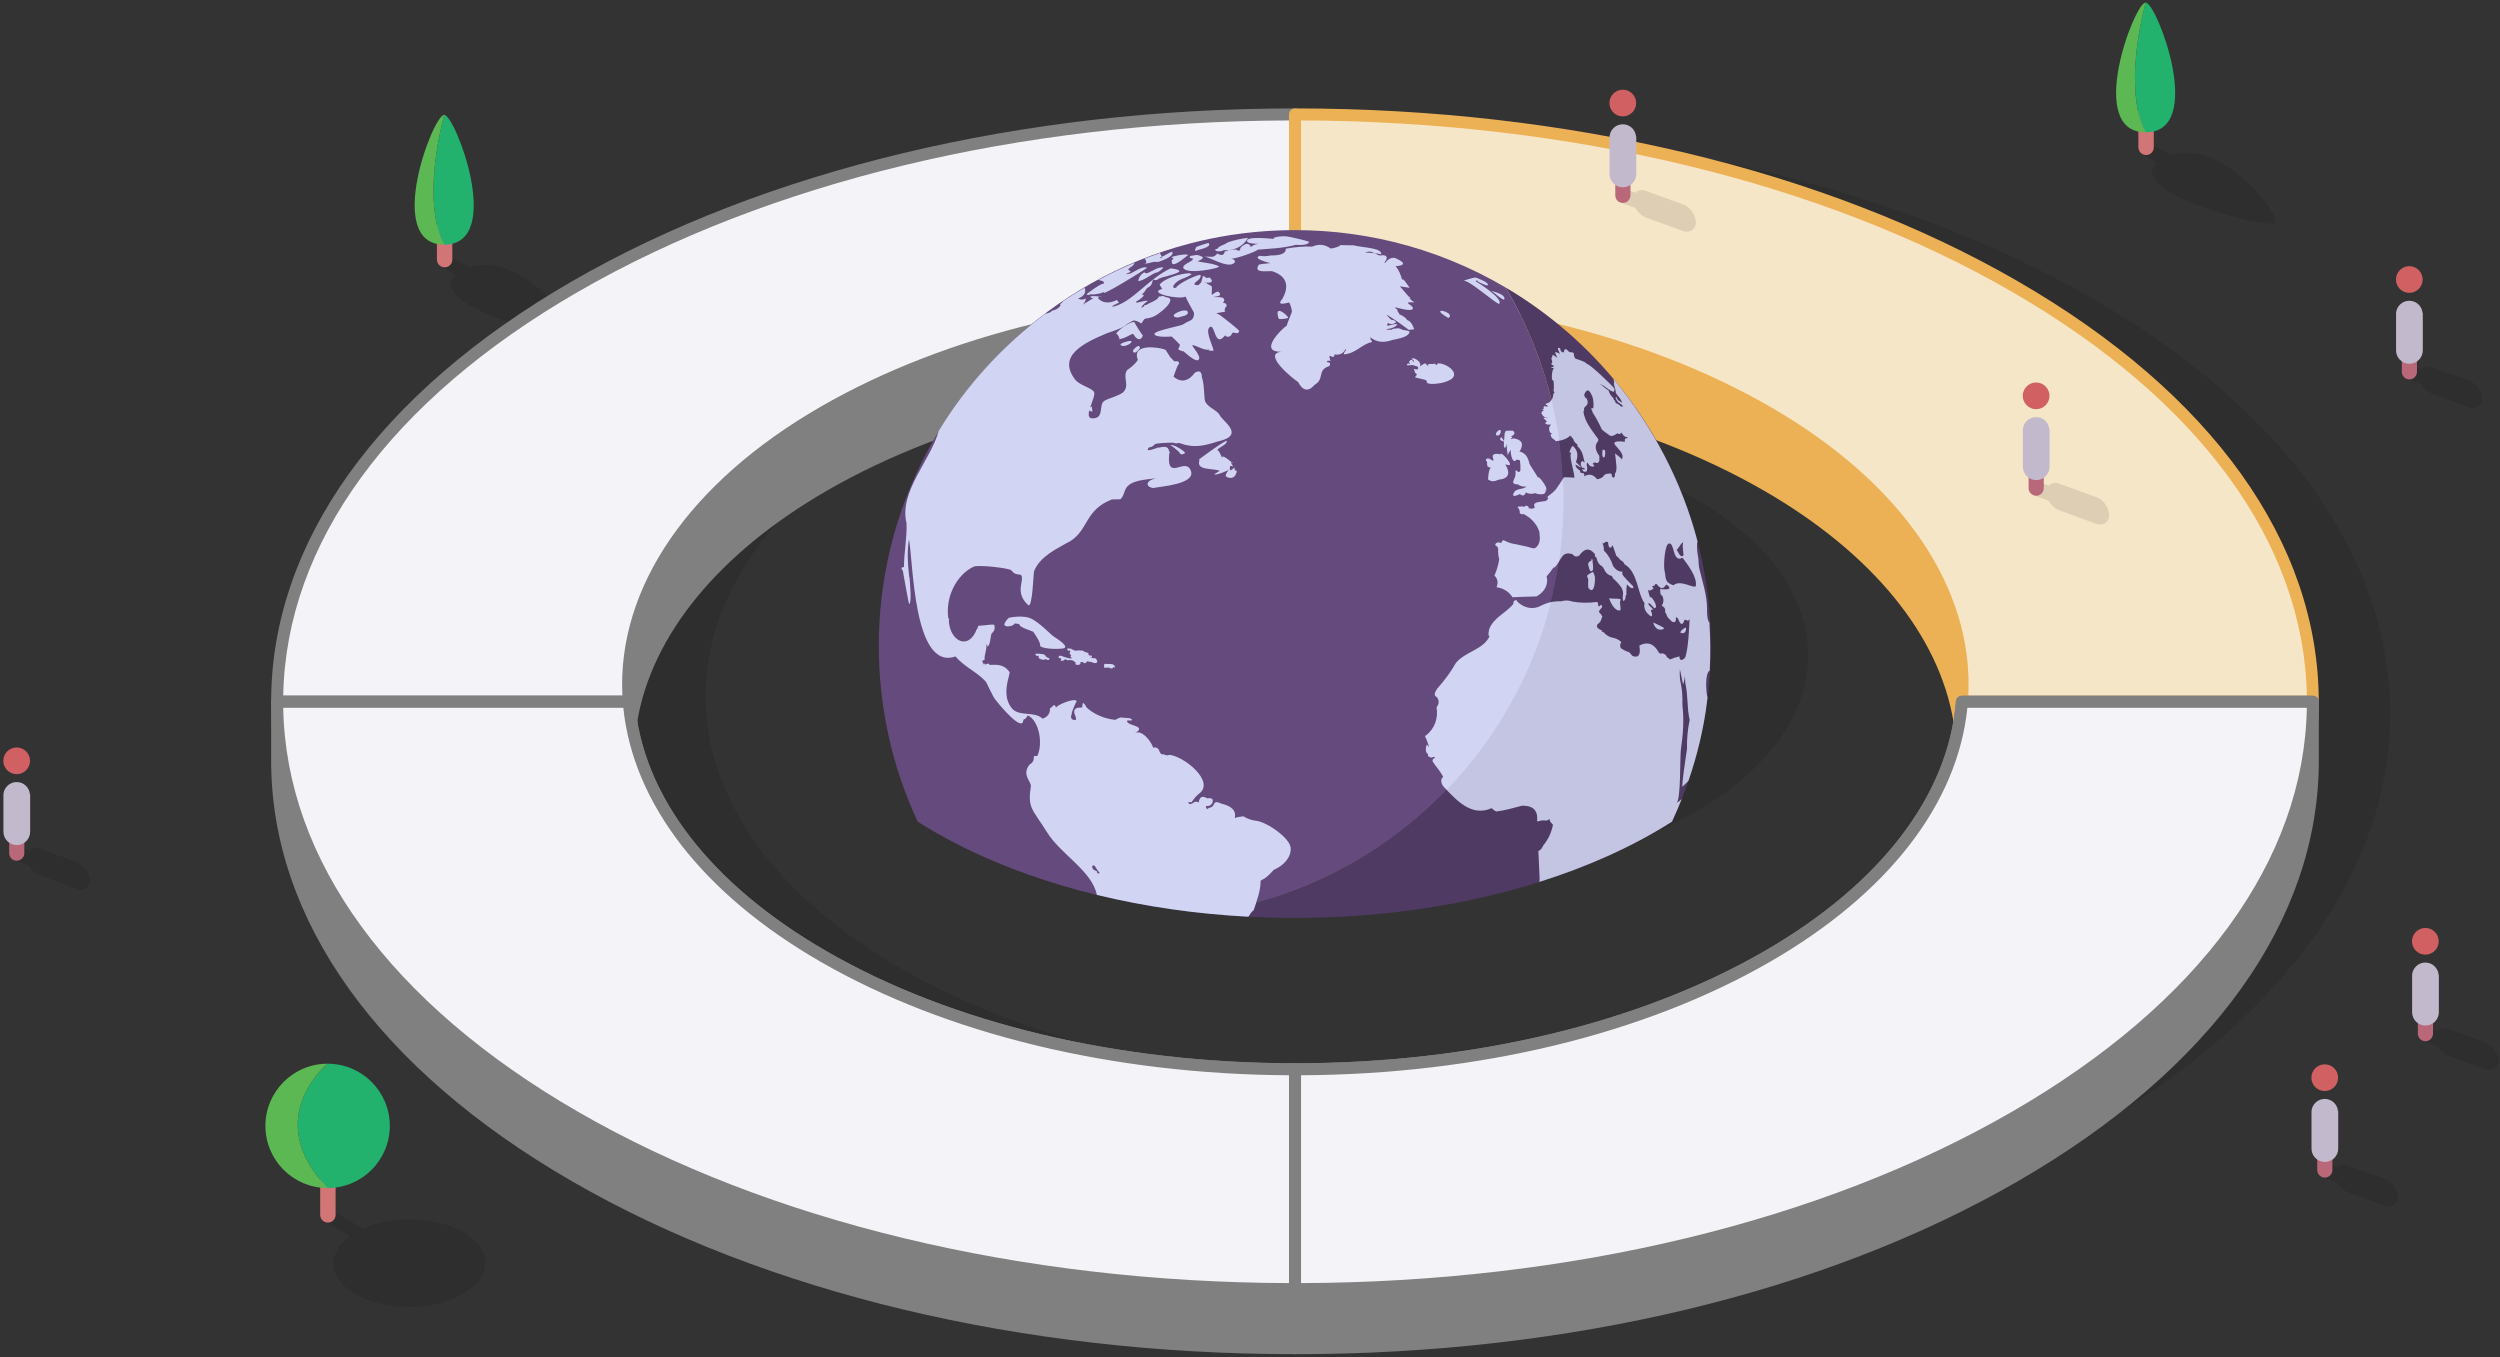 <?xml version="1.0" encoding="UTF-8"?>
<svg width="560px" height="304px" viewBox="0 0 560 304" version="1.1" xmlns="http://www.w3.org/2000/svg" xmlns:xlink="http://www.w3.org/1999/xlink">
    <rect x="0" y="0" width="560" height="304" fill="#333333" stroke="none"/>
    <!-- Generator: Sketch 52.6 (67491) - http://www.bohemiancoding.com/sketch -->
    <title>ecosystem-1</title>
    <desc>Created with Sketch.</desc>
    <g id="Assets" stroke="none" stroke-width="1" fill="none" fill-rule="evenodd">
        <g id="ecosystem-1">
            <g id="static" transform="translate(0, 0.334)" fill-rule="nonzero">
                <path d="M468.665,66.483 C424.144,40.824 365.843,27.977 307.416,27.977 C248.989,27.977 190.742,40.824 146.22,66.483 C101.699,92.142 79.443,125.878 79.443,159.55 C79.443,193.223 101.699,226.932 146.22,252.591 C190.742,278.25 249.088,291.088 307.416,291.088 C365.744,291.088 424.117,278.241 468.638,252.546 C513.16,226.851 535.416,193.187 535.416,159.514 C535.416,125.842 513.187,92.205 468.665,66.483 Z M413.204,216.609 C384,233.463 345.717,241.882 307.416,241.873 C269.115,241.864 231.011,233.436 201.807,216.609 C174.382,200.77 159.838,180.295 158.202,159.55 C156.404,136.191 170.903,112.473 201.825,94.631 C230.993,77.803 269.24,69.385 307.434,69.376 C345.627,69.367 383.991,77.785 413.196,94.631 C444.117,112.473 458.652,136.191 456.818,159.55 C455.191,180.295 440.656,200.77 413.204,216.609 Z" id="shadow" fill="#000000" opacity="0.1"></path>
                <ellipse id="shadow" fill="#000000" opacity="0.1" cx="319.353" cy="146.469" rx="85.681" ry="49.44"></ellipse>
                <g id="tree" transform="translate(92.584, 25.156)">
                    <path d="M35.802,49.665 C37.87,48.47 23.982,30.376 12.53,34.392 L9.456,32.595 C8.519,32.118 7.409,32.118 6.472,32.595 C6.088,32.706 5.825,33.058 5.825,33.457 C5.825,33.856 6.088,34.208 6.472,34.32 L9.51,36.072 C1.987,42.747 33.726,50.869 35.802,49.665 Z" id="shadow" fill="#000000" opacity="0.1"></path>
                    <path d="M5.294,32.658 L5.285,32.658 L5.285,19.064 L8.737,19.064 L8.737,32.489 C8.743,32.548 8.746,32.607 8.746,32.667 C8.746,33.619 7.973,34.392 7.02,34.392 C6.067,34.392 5.294,33.619 5.294,32.667 C5.294,32.664 5.294,32.661 5.294,32.658 Z" id="trunk" fill="#D27576"></path>
                    <path d="M6.912,0.234 C9.42,0.234 20.458,29.306 6.912,29.306 C6.912,29.306 1.528,21.562 6.912,0.234 Z" id="shade" fill="#22B26D"></path>
                    <path d="M6.912,0.234 C1.519,21.562 6.912,29.306 6.912,29.306 C-6.625,29.306 4.404,0.234 6.912,0.234 Z" id="highlight" fill="#5CB853"></path>
                </g>
                <g id="person" transform="translate(536.629, 58.397)">
                    <path d="M16.737,32.577 C17.368,32.82 18.08,32.725 18.626,32.325 C19.171,31.925 19.476,31.275 19.434,30.6 C19.32,28.891 18.288,27.378 16.737,26.647 L8.315,23.584 C7.493,23.197 6.519,23.354 5.861,23.979 L3.551,23.143 C3.183,22.943 2.737,22.958 2.384,23.182 C2.03,23.406 1.827,23.804 1.852,24.221 C1.924,25.256 2.585,26.158 3.551,26.539 L5.861,27.375 C6.396,28.368 7.265,29.141 8.315,29.558 L16.737,32.622 L16.737,32.577 Z" id="Shape" fill="#000000" opacity="0.1"></path>
                    <path d="M4.737,11.185 C4.648,10.324 3.922,9.67 3.056,9.67 C2.19,9.67 1.464,10.324 1.375,11.185 L1.375,24.563 C1.375,25.501 2.136,26.261 3.074,26.261 C4.012,26.261 4.773,25.501 4.773,24.563 L4.773,11.185 L4.737,11.185 Z" id="Shape" fill="#B86878"></path>
                    <ellipse id="Oval" fill="#D06061" cx="3.056" cy="3.881" rx="2.993" ry="2.992"></ellipse>
                    <path d="M6.022,11.383 C5.902,9.835 4.61,8.64 3.056,8.64 C1.503,8.64 0.211,9.835 0.09,11.383 L0.09,19.765 C0.09,21.418 1.43,22.757 3.083,22.757 C4.736,22.757 6.076,21.418 6.076,19.765 L6.076,11.347 L6.022,11.383 Z" id="Shape" fill="#C3B9CC"></path>
                </g>
                <g id="person" transform="translate(540.225, 206.637)">
                    <path d="M16.737,32.577 C17.368,32.82 18.08,32.725 18.626,32.325 C19.171,31.925 19.476,31.275 19.434,30.6 C19.32,28.891 18.288,27.378 16.737,26.647 L8.315,23.584 C7.493,23.197 6.519,23.354 5.861,23.979 L3.551,23.143 C3.183,22.943 2.737,22.958 2.384,23.182 C2.03,23.406 1.827,23.804 1.852,24.221 C1.924,25.256 2.585,26.158 3.551,26.539 L5.861,27.375 C6.396,28.368 7.265,29.141 8.315,29.558 L16.737,32.622 L16.737,32.577 Z" id="Shape" fill="#000000" opacity="0.1"></path>
                    <path d="M4.737,11.185 C4.648,10.324 3.922,9.67 3.056,9.67 C2.19,9.67 1.464,10.324 1.375,11.185 L1.375,24.563 C1.375,25.501 2.136,26.261 3.074,26.261 C4.012,26.261 4.773,25.501 4.773,24.563 L4.773,11.185 L4.737,11.185 Z" id="Shape" fill="#B86878"></path>
                    <ellipse id="Oval" fill="#D06061" cx="3.056" cy="3.881" rx="2.993" ry="2.992"></ellipse>
                    <path d="M6.022,11.383 C5.902,9.835 4.61,8.64 3.056,8.64 C1.503,8.64 0.211,9.835 0.09,11.383 L0.09,19.765 C0.09,21.418 1.43,22.757 3.083,22.757 C4.736,22.757 6.076,21.418 6.076,19.765 L6.076,11.347 L6.022,11.383 Z" id="Shape" fill="#C3B9CC"></path>
                </g>
                <g id="person" transform="translate(517.685, 237.183)">
                    <path d="M16.737,32.577 C17.368,32.82 18.08,32.725 18.626,32.325 C19.171,31.925 19.476,31.275 19.434,30.6 C19.32,28.891 18.288,27.378 16.737,26.647 L8.315,23.584 C7.493,23.197 6.519,23.354 5.861,23.979 L3.551,23.143 C3.183,22.943 2.737,22.958 2.384,23.182 C2.03,23.406 1.827,23.804 1.852,24.221 C1.924,25.256 2.585,26.158 3.551,26.539 L5.861,27.375 C6.396,28.368 7.265,29.141 8.315,29.558 L16.737,32.622 L16.737,32.577 Z" id="Shape" fill="#000000" opacity="0.1"></path>
                    <path d="M4.737,11.185 C4.648,10.324 3.922,9.67 3.056,9.67 C2.19,9.67 1.464,10.324 1.375,11.185 L1.375,24.563 C1.375,25.501 2.136,26.261 3.074,26.261 C4.012,26.261 4.773,25.501 4.773,24.563 L4.773,11.185 L4.737,11.185 Z" id="Shape" fill="#B86878"></path>
                    <ellipse id="Oval" fill="#D06061" cx="3.056" cy="3.881" rx="2.993" ry="2.992"></ellipse>
                    <path d="M6.022,11.383 C5.902,9.835 4.61,8.64 3.056,8.64 C1.503,8.64 0.211,9.835 0.09,11.383 L0.09,19.765 C0.09,21.418 1.43,22.757 3.083,22.757 C4.736,22.757 6.076,21.418 6.076,19.765 L6.076,11.347 L6.022,11.383 Z" id="Shape" fill="#C3B9CC"></path>
                </g>
                <g id="tree" transform="translate(59.326, 237.183)">
                    <path d="M20.297,52.378 C26.921,56.205 37.69,56.178 44.351,52.333 C51.011,48.488 51.056,42.28 44.431,38.452 C38.328,34.94 28.71,34.679 22.022,37.662 L16.746,34.616 C15.81,34.145 14.707,34.145 13.771,34.616 C12.944,35.092 12.935,35.865 13.771,36.332 L19.038,39.369 C13.744,43.241 14.166,48.838 20.297,52.378 Z" id="shadow" fill="#000000" opacity="0.1"></path>
                    <path d="M12.396,21.023 L12.396,34.616 C12.396,35.569 13.168,36.341 14.121,36.341 C15.075,36.341 15.847,35.569 15.847,34.616 L15.847,21.023 L12.396,21.023 Z" id="trunk" fill="#D27576"></path>
                    <path d="M14.058,0.755 C21.753,0.755 27.991,6.989 27.991,14.68 C27.991,22.371 21.753,28.606 14.058,28.606 C-1.007,12.955 14.058,0.755 14.058,0.755 Z" id="shade" fill="#22B26D"></path>
                    <path d="M14.058,0.755 C14.058,0.755 -1.007,12.955 14.058,28.606 C6.364,28.606 0.126,22.371 0.126,14.68 C0.126,6.989 6.364,0.755 14.058,0.755 Z" id="highlight" fill="#5CB853"></path>
                </g>
                <g id="tree" transform="translate(473.708, 0)">
                    <path d="M35.802,49.665 C37.87,48.47 23.982,30.376 12.53,34.392 L9.456,32.595 C8.519,32.118 7.409,32.118 6.472,32.595 C6.088,32.706 5.825,33.058 5.825,33.457 C5.825,33.856 6.088,34.208 6.472,34.32 L9.51,36.072 C1.987,42.747 33.726,50.869 35.802,49.665 Z" id="shadow" fill="#000000" opacity="0.1"></path>
                    <path d="M5.294,32.658 L5.285,32.658 L5.285,19.064 L8.737,19.064 L8.737,32.489 C8.743,32.548 8.746,32.607 8.746,32.667 C8.746,33.619 7.973,34.392 7.02,34.392 C6.067,34.392 5.294,33.619 5.294,32.667 C5.294,32.664 5.294,32.661 5.294,32.658 Z" id="trunk" fill="#D27576"></path>
                    <path d="M6.912,0.234 C9.42,0.234 20.458,29.306 6.912,29.306 C6.912,29.306 1.528,21.562 6.912,0.234 Z" id="shade" fill="#22B26D"></path>
                    <path d="M6.912,0.234 C1.519,21.562 6.912,29.306 6.912,29.306 C-6.625,29.306 4.404,0.234 6.912,0.234 Z" id="highlight" fill="#5CB853"></path>
                </g>
                <g id="person" transform="translate(0.678, 166.208)">
                    <path d="M16.737,32.577 C17.368,32.82 18.08,32.725 18.626,32.325 C19.171,31.925 19.476,31.275 19.434,30.6 C19.32,28.891 18.288,27.378 16.737,26.647 L8.315,23.584 C7.493,23.197 6.519,23.354 5.861,23.979 L3.551,23.143 C3.183,22.943 2.737,22.958 2.384,23.182 C2.03,23.406 1.827,23.804 1.852,24.221 C1.924,25.256 2.585,26.158 3.551,26.539 L5.861,27.375 C6.396,28.368 7.265,29.141 8.315,29.558 L16.737,32.622 L16.737,32.577 Z" id="Shape" fill="#000000" opacity="0.1"></path>
                    <path d="M4.737,11.185 C4.648,10.324 3.922,9.67 3.056,9.67 C2.19,9.67 1.464,10.324 1.375,11.185 L1.375,24.563 C1.375,25.501 2.136,26.261 3.074,26.261 C4.012,26.261 4.773,25.501 4.773,24.563 L4.773,11.185 L4.737,11.185 Z" id="Shape" fill="#B86878"></path>
                    <ellipse id="Oval" fill="#D06061" cx="3.056" cy="3.881" rx="2.993" ry="2.992"></ellipse>
                    <path d="M6.022,11.383 C5.902,9.835 4.61,8.64 3.056,8.64 C1.503,8.64 0.211,9.835 0.09,11.383 L0.09,19.765 C0.09,21.418 1.43,22.757 3.083,22.757 C4.736,22.757 6.076,21.418 6.076,19.765 L6.076,11.347 L6.022,11.383 Z" id="Shape" fill="#C3B9CC"></path>
                </g>
            </g>
            <g id="top" transform="translate(60.225, 14)" fill-rule="nonzero">
                <g id="tl">
                    <path d="M230.813,52.071 C230.563,51.815 230.219,51.672 229.861,51.676 C189.735,51.676 151.982,60.723 123.578,77.119 C91.38,95.69 75.443,121.456 79.829,147.798 C79.935,148.45 80.498,148.93 81.16,148.93 C81.821,148.93 82.384,148.45 82.49,147.798 C85.708,128.284 100.773,109.912 124.944,95.941 C152.953,79.77 190.22,70.866 229.879,70.857 C230.623,70.857 231.227,70.254 231.227,69.51 L231.227,53.024 C231.222,52.664 231.073,52.321 230.813,52.071 Z" id="line" fill="#808080"></path>
                    <path d="M124.252,78.287 C153.411,61.451 191.667,53.033 229.861,53.024 L229.861,11.634 C171.506,11.634 113.16,24.472 68.638,50.167 C24.117,75.862 1.861,109.525 1.861,143.198 L80.629,143.198 C78.796,119.839 93.33,96.121 124.252,78.287 Z" id="fill" fill="#F4F4F8"></path>
                    <path d="M80.629,144.546 L1.861,144.546 C1.503,144.546 1.16,144.403 0.908,144.151 C0.651,143.9 0.509,143.556 0.512,143.198 C0.512,107.558 24.467,74.101 67.928,48.999 C111.191,24.032 168.692,10.286 229.825,10.286 C230.181,10.283 230.524,10.422 230.778,10.672 C231.029,10.929 231.171,11.274 231.173,11.634 L231.173,53.024 C231.173,53.768 230.569,54.371 229.825,54.371 C190.157,54.371 152.899,63.293 124.89,79.446 L124.216,78.287 L124.89,79.446 C95.739,96.274 80.081,119.471 81.933,143.09 C81.965,143.466 81.838,143.838 81.582,144.115 C81.337,144.382 80.992,144.538 80.629,144.546 Z M3.218,141.851 L79.191,141.851 C77.987,117.656 94.076,94.135 123.578,77.119 C151.667,60.903 188.89,51.919 228.512,51.676 L228.512,12.981 C168.342,13.179 111.856,26.781 69.312,51.335 C27.236,75.61 3.82,107.711 3.218,141.851 Z" id="stroke" fill="#808080"></path>
                </g>
                <g id="tr" transform="translate(227.348, 4)">
                    <path d="M108.948,73.074 C80.517,56.669 42.746,47.64 2.593,47.64 C2.225,47.628 1.866,47.764 1.598,48.017 C1.33,48.27 1.173,48.619 1.164,48.988 L1.164,65.51 C1.164,65.867 1.307,66.21 1.56,66.462 C1.838,66.726 2.21,66.868 2.593,66.857 C42.279,66.857 79.573,75.761 107.6,91.932 C131.753,105.876 146.818,124.275 150.027,143.753 C150.133,144.405 150.696,144.885 151.357,144.885 C152.016,144.886 152.578,144.411 152.688,143.762 C157.083,117.447 141.137,91.69 108.948,73.074 Z" id="line" fill="#EDB155"></path>
                    <path d="M108.274,74.278 C139.196,92.121 153.775,115.839 151.888,139.198 L230.512,139.198 C230.512,105.525 208.256,71.817 163.735,46.167 C119.213,20.517 60.858,7.625 2.512,7.634 L2.512,49.024 C40.787,49.006 79.07,57.433 108.274,74.278 Z" id="fill" fill="#F6E6C8"></path>
                    <path d="M230.512,140.546 L151.888,140.546 C151.513,140.545 151.155,140.389 150.899,140.115 C150.647,139.835 150.52,139.465 150.548,139.09 C152.409,115.471 136.751,92.274 107.6,75.446 C79.573,59.275 42.279,50.371 2.593,50.371 C2.21,50.382 1.838,50.24 1.56,49.976 C1.308,49.723 1.166,49.381 1.164,49.024 L1.164,7.634 C1.164,6.889 1.768,6.286 2.512,6.286 C63.636,6.286 121.164,20.032 164.409,44.999 C207.906,70.101 231.825,103.549 231.825,139.198 C231.825,139.929 231.243,140.526 230.512,140.546 Z M153.326,137.851 L229.155,137.851 C228.553,103.711 205.137,71.61 163.061,47.335 C120.517,22.763 64.022,9.179 3.861,8.981 L3.861,47.676 C43.546,47.865 80.813,56.876 108.948,73.11 C138.494,90.144 154.539,113.656 153.326,137.851 Z" id="stroke" fill="#EDB155"></path>
                    <g id="person" transform="translate(72.876, 1.201)">
                        <path d="M16.737,32.577 C17.368,32.82 18.08,32.725 18.626,32.325 C19.171,31.925 19.476,31.275 19.434,30.6 C19.32,28.891 18.288,27.378 16.737,26.647 L8.315,23.584 C7.493,23.197 6.519,23.354 5.861,23.979 L3.551,23.143 C3.183,22.943 2.737,22.958 2.384,23.182 C2.03,23.406 1.827,23.804 1.852,24.221 C1.924,25.256 2.585,26.158 3.551,26.539 L5.861,27.375 C6.396,28.368 7.265,29.141 8.315,29.558 L16.737,32.622 L16.737,32.577 Z" id="Shape" fill="#000000" opacity="0.1"></path>
                        <path d="M4.737,11.185 C4.648,10.324 3.922,9.67 3.056,9.67 C2.19,9.67 1.464,10.324 1.375,11.185 L1.375,24.563 C1.375,25.501 2.136,26.261 3.074,26.261 C4.012,26.261 4.773,25.501 4.773,24.563 L4.773,11.185 L4.737,11.185 Z" id="Shape" fill="#B86878"></path>
                        <ellipse id="Oval" fill="#D06061" cx="3.056" cy="3.881" rx="2.993" ry="2.992"></ellipse>
                        <path d="M6.022,11.383 C5.902,9.835 4.61,8.64 3.056,8.64 C1.503,8.64 0.211,9.835 0.09,11.383 L0.09,19.765 C0.09,21.418 1.43,22.757 3.083,22.757 C4.736,22.757 6.076,21.418 6.076,19.765 L6.076,11.347 L6.022,11.383 Z" id="Shape" fill="#C3B9CC"></path>
                    </g>
                    <g id="person" transform="translate(165.461, 66.786)">
                        <path d="M16.737,32.577 C17.368,32.82 18.08,32.725 18.626,32.325 C19.171,31.925 19.476,31.275 19.434,30.6 C19.32,28.891 18.288,27.378 16.737,26.647 L8.315,23.584 C7.493,23.197 6.519,23.354 5.861,23.979 L3.551,23.143 C3.183,22.943 2.737,22.958 2.384,23.182 C2.03,23.406 1.827,23.804 1.852,24.221 C1.924,25.256 2.585,26.158 3.551,26.539 L5.861,27.375 C6.396,28.368 7.265,29.141 8.315,29.558 L16.737,32.622 L16.737,32.577 Z" id="Shape" fill="#000000" opacity="0.1"></path>
                        <path d="M4.737,11.185 C4.648,10.324 3.922,9.67 3.056,9.67 C2.19,9.67 1.464,10.324 1.375,11.185 L1.375,24.563 C1.375,25.501 2.136,26.261 3.074,26.261 C4.012,26.261 4.773,25.501 4.773,24.563 L4.773,11.185 L4.737,11.185 Z" id="Shape" fill="#B86878"></path>
                        <ellipse id="Oval" fill="#D06061" cx="3.056" cy="3.881" rx="2.993" ry="2.992"></ellipse>
                        <path d="M6.022,11.383 C5.902,9.835 4.61,8.64 3.056,8.64 C1.503,8.64 0.211,9.835 0.09,11.383 L0.09,19.765 C0.09,21.418 1.43,22.757 3.083,22.757 C4.736,22.757 6.076,21.418 6.076,19.765 L6.076,11.347 L6.022,11.383 Z" id="Shape" fill="#C3B9CC"></path>
                    </g>
                </g>
                <g id="bl" transform="translate(0, 140)">
                    <path d="M230.885,84.568 C230.633,84.315 230.29,84.173 229.933,84.173 C190.238,84.173 152.944,75.269 124.917,59.089 C98.876,44.067 83.596,24.221 81.969,3.09 C81.917,2.39 81.332,1.849 80.629,1.851 L1.861,1.851 C1.116,1.851 0.512,2.454 0.512,3.198 L0.512,16.414 C0.512,52.063 24.458,85.52 67.928,110.622 C111.227,135.625 168.719,149.335 229.924,149.335 C230.67,149.335 231.276,148.733 231.281,147.988 L231.281,85.52 C231.281,85.163 231.138,84.821 230.885,84.568 Z" id="line" fill="#808080"></path>
                    <path d="M124.243,60.257 C96.791,44.418 82.256,23.943 80.629,3.198 L1.861,3.198 C1.861,36.871 24.117,70.58 68.638,96.239 C113.16,121.897 171.506,134.772 229.861,134.772 L229.861,85.52 C191.631,85.511 153.411,77.084 124.243,60.257 Z" id="fill" fill="#F4F4F8"></path>
                    <path d="M229.861,136.119 C168.737,136.119 111.209,122.365 67.964,97.398 C24.458,72.305 0.503,38.847 0.548,3.198 C0.548,2.454 1.152,1.851 1.897,1.851 L80.629,1.851 C81.332,1.849 81.917,2.39 81.969,3.09 C83.596,24.221 98.876,44.067 124.944,59.089 C152.953,75.26 190.22,84.164 229.888,84.173 C230.632,84.173 231.236,84.776 231.236,85.52 L231.236,134.772 C231.236,135.134 231.09,135.481 230.832,135.734 C230.573,135.988 230.223,136.127 229.861,136.119 Z M3.218,4.546 C3.82,38.686 27.236,70.786 69.312,95.071 C111.856,119.615 168.342,133.218 228.512,133.415 L228.512,86.859 C188.89,86.652 151.667,77.632 123.569,61.425 C97.24,46.233 81.609,26.072 79.398,4.546 L3.218,4.546 Z" id="stroke" fill="#808080"></path>
                </g>
                <g id="br" transform="translate(226.652, 126)">
                    <path d="M231.209,15.851 L152.584,15.851 C151.882,15.849 151.297,16.39 151.245,17.09 C149.591,38.176 134.337,58.067 108.297,73.089 C80.27,89.26 42.975,98.173 3.281,98.173 C2.536,98.173 1.933,98.776 1.933,99.52 L1.933,161.988 C1.933,162.732 2.536,163.335 3.281,163.335 C64.404,163.335 121.861,149.571 165.079,124.622 C208.584,99.52 232.539,66.063 232.539,30.414 L232.539,17.198 C232.539,16.461 231.947,15.86 231.209,15.851 Z" id="line" fill="#808080"></path>
                    <path d="M152.584,17.198 C150.957,37.943 136.404,58.418 108.971,74.257 C79.766,91.111 41.483,99.529 3.209,99.52 L3.209,148.772 C61.555,148.772 119.91,135.924 164.422,110.23 C208.935,84.535 231.209,50.871 231.209,17.198 L152.584,17.198 Z" id="fill" fill="#F4F4F8"></path>
                    <path d="M3.209,150.119 C2.852,150.119 2.509,149.977 2.256,149.724 C2.005,149.471 1.863,149.129 1.861,148.772 L1.861,99.52 C1.861,98.776 2.464,98.173 3.209,98.173 C3.209,98.173 3.209,98.173 3.281,98.173 C42.975,98.173 80.261,89.26 108.297,73.089 C134.364,58.067 149.591,38.176 151.245,17.09 C151.297,16.39 151.882,15.849 152.584,15.851 L231.209,15.851 C231.954,15.851 232.557,16.454 232.557,17.198 C232.557,52.847 208.602,86.296 165.097,111.398 C121.834,136.365 64.342,150.119 3.209,150.119 Z M4.557,100.859 L4.557,147.415 C64.719,147.218 121.204,133.615 163.748,109.062 C205.825,84.804 229.249,52.686 229.852,18.546 L153.816,18.546 C151.604,40.108 135.964,60.233 109.645,75.425 C81.51,91.659 44.243,100.67 4.557,100.859 Z" id="stroke" fill="#808080"></path>
                </g>
            </g>
            <g id="world" transform="translate(196.854, 51.544)">
                <path d="M173.891,134.792 C175.187,134.044 176.442,133.281 177.663,132.507 C183.251,120.549 186.378,107.211 186.378,93.142 C186.378,85.652 185.489,78.372 183.819,71.394 C183.704,70.918 183.577,70.447 183.455,69.973 C183.319,69.443 183.183,68.913 183.038,68.387 C182.827,67.628 182.606,66.873 182.377,66.122 C182.317,65.921 182.256,65.722 182.194,65.522 C175.223,43.213 160.139,24.5 140.406,12.861 C148.645,26.802 153.381,43.072 153.381,60.452 C153.381,107.672 118.464,146.71 73.106,153.045 C108.587,156.686 146.475,150.613 173.891,134.792" id="Fill-1" fill="#4F3B63"></path>
                <path d="M153.381,60.452 C153.381,43.072 148.645,26.802 140.406,12.86 C132.622,8.269 124.115,4.776 115.1,2.598 C115.072,2.591 115.045,2.585 115.018,2.579 C114.096,2.357 113.171,2.151 112.238,1.958 C112.071,1.923 111.904,1.89 111.737,1.857 C110.944,1.696 110.147,1.546 109.346,1.406 C109.092,1.362 108.839,1.318 108.585,1.275 C107.864,1.156 107.14,1.044 106.414,0.942 C106.106,0.898 105.799,0.854 105.491,0.814 C104.808,0.723 104.122,0.643 103.436,0.568 C103.096,0.531 102.756,0.491 102.415,0.458 C101.746,0.391 101.072,0.337 100.397,0.286 C100.047,0.259 99.696,0.228 99.345,0.204 C98.637,0.159 97.927,0.127 97.216,0.096 C96.901,0.083 96.587,0.062 96.271,0.053 C95.258,0.019 94.242,0.001 93.22,0 C93.21,0 93.199,0 93.189,0 C92.289,0 91.392,0.016 90.497,0.042 C90.205,0.05 89.916,0.064 89.624,0.075 C89.02,0.097 88.417,0.124 87.817,0.159 C87.475,0.177 87.135,0.2 86.794,0.223 C86.241,0.26 85.69,0.303 85.141,0.351 C84.788,0.38 84.436,0.41 84.086,0.444 C83.531,0.498 82.977,0.56 82.424,0.624 C82.095,0.662 81.763,0.696 81.434,0.737 C80.614,0.84 79.797,0.954 78.984,1.079 C78.584,1.139 78.187,1.211 77.789,1.276 C77.348,1.35 76.905,1.422 76.467,1.502 C75.993,1.587 75.522,1.68 75.051,1.774 C74.7,1.843 74.351,1.912 74.001,1.985 C73.491,2.092 72.983,2.203 72.476,2.318 C72.195,2.382 71.917,2.448 71.638,2.514 C71.074,2.648 70.512,2.783 69.953,2.927 C69.837,2.956 69.723,2.989 69.608,3.018 C38.555,11.131 13.803,34.886 4.224,65.389 C4.122,65.718 4.022,66.048 3.923,66.379 C3.728,67.023 3.538,67.67 3.357,68.321 C3.132,69.138 2.913,69.96 2.709,70.785 C2.651,71.024 2.593,71.263 2.535,71.502 C0.881,78.447 0,85.691 0,93.141 C0,107.212 3.127,120.551 8.717,132.511 C9.936,133.285 11.19,134.046 12.485,134.794 C29.641,144.694 50.904,150.766 73.107,153.045 C118.464,146.71 153.381,107.672 153.381,60.452" id="Fill-3" fill="#654A7D"></path>
                <path d="M65.546,6.099 C66.071,6.245 66.103,6.443 65.641,6.692 C65.19,9.399 69.246,5.438 69.269,5.639 C69.206,5.102 65.378,5.921 65.546,6.099" id="Fill-5" fill="#D1D4F2"></path>
                <path d="M80.145,54.256 C80.263,53.806 80.018,53.704 79.741,53.93 C79.858,54.055 79.538,53.182 79.813,53.067 C79.733,53.101 78.721,54.055 78.672,53.769 C78.316,51.706 80.04,53.889 79.014,52.36 C78.892,52.165 78.908,51.992 79.102,51.899 C80.361,53.299 76.166,49.235 77.021,51.321 C76.977,51.214 75.829,48.244 75.618,49.612 C75.758,48.667 78.004,48.249 77.953,47.229 C77.931,46.777 71.687,51.343 71.97,51.209 C71.759,51.261 71.706,51.404 71.812,51.64 C71.033,53.957 75.025,53.27 76.349,53.933 C76.284,54.034 74.99,54.658 75.21,54.749 C75.608,54.916 78.315,53.891 78.293,53.656 C78.321,53.948 77.408,54.917 77.8,55.194 C78.407,55.623 79.71,55.887 80.145,54.256" id="Fill-7" fill="#D1D4F2"></path>
                <path d="M80.726,22.655 C80.853,22.348 76.981,19.511 76.645,19.196 C76.503,19.075 75.849,18.701 75.609,18.601 C76.271,18.473 77.033,18.4 77.8,18.235 C77.007,18.407 77.884,16.644 77.856,17.248 C78.042,16.507 77.611,16.302 77.1,16.302 C77.852,15.242 77.023,14.944 75.637,15.018 L74.975,14.989 C75.343,14.841 76.683,14.921 76.398,14.23 C75.948,13.131 74.95,14.449 74.567,14.487 C74.552,14.489 74.663,12.733 74.574,12.591 C73.982,12.295 73.172,11.759 72.939,11.536 L73.114,11.747 C74.394,11.882 75.12,11.673 74.154,10.63 L73.923,10.642 C73.492,10.806 73.152,10.688 72.89,10.325 L72.591,10.327 C72.231,11.674 72.356,11.66 71.58,12.327 C71.078,12.318 70.563,12.379 70.75,11.878 C71.178,11.39 72.103,11.034 72.11,10.161 C72.115,9.493 66.774,12.07 66.625,12.88 C66.016,13.088 65.869,12.889 66.005,12.416 C67.106,10.773 68.6,10.987 70.109,9.861 C69.932,9.784 69.751,9.718 69.565,9.664 C67.675,9.698 63.898,10.797 62.882,12.248 C62.906,12.213 63.635,13.448 63.502,13.175 C59.982,14.09 67.353,15.672 68.81,14.874 C68.525,15.027 70.631,18.351 70.619,18.616 C70.534,20.553 69.618,20.044 68.227,21.092 C67.73,21.467 61.733,22.498 61.745,23.256 C61.762,24.135 65.466,23.854 65.612,23.835 C65.579,23.809 67.459,25.625 67.452,25.663 C67.29,26.745 66.477,26.591 67.947,27.125 L68.266,27.15 C68.662,27.488 70.722,29.424 71.462,29.133 C72.68,28.656 70.01,25.919 70.236,25.802 C70.708,25.558 73.047,27.22 74.19,26.719 C73.181,27.161 75.227,26.968 74.901,27.035 C75.364,26.939 73.008,22.835 74.022,21.834 C75.384,20.476 75.074,26.702 77.578,23.571 C77.937,24.053 78.452,23.972 78.964,23.524 C79.293,22.195 80.248,23.807 80.726,22.655" id="Fill-9" fill="#D1D4F2"></path>
                <path d="M166.026,83.4 C166.029,83.169 166.092,82.954 166.214,82.757 C166.014,82.647 165.801,82.585 165.576,82.569 C164.82,82.579 164.229,82.551 163.567,82.476 C163.688,82.762 164.63,85.439 166.058,85.187 C166.306,85.142 165.991,83.644 166.026,83.4" id="Fill-11" fill="#D1D4F2"></path>
                <path d="M159.508,74.092 C159.157,74.207 158.935,74.456 158.879,74.801 C158.975,75.072 159.128,76.586 159.657,76.413 C160.237,76.221 159.928,75.13 159.941,74.683 C159.895,74.504 159.876,74.321 159.884,74.136 C159.905,74.08 159.893,74.024 159.899,73.937 C159.906,73.85 159.765,73.613 159.658,73.644 C159.658,73.644 159.681,74.035 159.508,74.092" id="Fill-13" fill="#D1D4F2"></path>
                <path d="M174.464,89.387 C174.776,89.546 175.727,89.6 175.895,89.185 C175.959,89.033 173.857,88.043 173.469,87.896 C173.55,88.399 173.954,89.127 174.464,89.387" id="Fill-15" fill="#D1D4F2"></path>
                <path d="M180.823,89.276 C180.821,89.137 180.816,89.02 180.696,89.049 C180.185,89.26 179.771,89.612 179.505,90.097 C180.052,90.541 180.844,90.257 180.823,89.276" id="Fill-17" fill="#D1D4F2"></path>
                <path d="M73.917,5.95 C73.563,5.896 73.13,5.944 72.775,5.97 C73.243,5.483 78.443,9.039 79.725,7.203 C80.13,6.623 78.736,6.442 78.905,6.152 C78.309,7.18 85.997,4.272 84.701,4.399 C87.141,4.156 90.356,4.131 93.409,3.302 C95.007,3.43 96.334,3.218 96.389,2.601 C95.088,2.179 92.128,1.501 91.253,1.393 C90.266,1.324 89.133,1.454 88.434,1.736 L88.483,1.962 C88.636,2.034 81.774,1.145 82.555,2.602 C82.832,3.122 85.239,3.071 85.872,3.099 C84.886,2.981 84.032,3.196 83.328,3.783 C82.923,2.717 82.048,2.929 81.028,3.93 C80.959,4.426 80.802,4.842 80.317,4.506 C79.885,4.171 78.734,4.408 78.201,4.516 C77.999,4.691 77.771,4.767 77.516,4.741 C77.264,5.837 76.642,5.68 75.785,5.247 C75.319,5.955 74.715,6.069 73.917,5.95" id="Fill-19" fill="#D1D4F2"></path>
                <path d="M158.674,77.38 C158.554,77.613 159.063,78.21 158.901,78.479 C158.905,78.472 158.868,80.041 158.911,80.1 C160.088,81.663 160.382,79.415 160.412,78.52 C160.425,77.609 160.454,77.573 160.028,76.622 C159.944,76.448 158.756,77.22 158.674,77.38" id="Fill-21" fill="#D1D4F2"></path>
                <path d="M89.564,19.844 C89.636,20.066 91.593,19.811 91.694,19.636 C91.843,19.38 88.374,16.165 89.564,19.844" id="Fill-23" fill="#D1D4F2"></path>
                <path d="M118.562,23.378 C119.305,22.553 118.718,22.599 117.293,22.331 C116.909,22.084 116.49,21.967 116.035,21.981 L115.767,22.079 C115.549,22.025 115.339,22.047 115.137,22.146 L114.833,22.332 C114.475,22.334 114.117,22.318 113.76,22.287 L113.757,22.148 C114.501,22.132 115.226,21.908 115.758,21.522 C116.802,20.699 115.241,21.124 114.313,21.352 C114.313,21.352 114.023,21.447 113.955,21.437 C113.866,21.199 113.899,20.983 114.053,20.788 C114.571,21.177 115.263,21.115 115.838,20.7 L115.746,20.441 C115.517,20.218 115.222,20.102 114.901,20.107 L114.692,20.001 C114.545,19.867 114.253,19.578 114.253,19.578 C114.06,19.372 113.89,19.154 113.735,18.919 C115.584,20.073 116.974,21.032 118.707,22.35 C118.981,22.345 119.665,22.258 119.922,22.194 C119.525,21.034 119.015,20.333 118.345,20.137 C118.102,19.662 117.365,19.146 116.543,18.851 C116.609,18.687 116.565,18.562 116.412,18.476 L116.244,18.356 C116.258,17.946 116.08,17.643 115.718,17.507 L115.656,17.292 C116.109,17.369 119.374,18.365 119.619,17.604 C119.891,16.773 116.758,15.998 119.903,16.201 L119.914,16.128 C119.397,15.874 118.882,15.332 118.749,14.939 L118.952,14.951 C119.68,16.371 116.546,12.103 116.598,12.607 C116.59,12.521 118.587,12.953 118.962,12.887 C118.843,12.908 117.704,11.137 117.719,11.348 C117.685,11.169 117.563,11.069 117.353,11.05 L117.183,11.061 C116.957,10.034 116.532,9.069 115.767,8.051 L116.122,8.048 C117.516,7.903 118.379,7.453 115.629,6.228 C114.805,6.127 114.168,6.398 113.478,7.276 L113.208,7.329 C114.057,6.287 114.01,5.631 112.757,5.609 C111.622,6.108 110.589,4.113 108.918,5.089 C109.181,4.936 112.56,5.302 112.536,5.463 C112.758,3.965 108.895,4.01 106.244,3.393 C106.133,3.401 104.014,3.394 103.192,3.348 L103.356,3.504 C103.282,3.547 101.799,4.191 101.178,4.098 C99.901,3.201 98.609,3.04 97.059,3.705 C95.385,3.611 93.425,3.761 91.174,4.155 C91.232,5.268 89.943,5.698 87.72,5.684 C86.926,5.876 86.129,5.898 85.329,5.75 C83.464,6.415 87.728,7.394 87.726,7.394 C84.478,7.713 85.236,7.689 84.942,8.08 C84.274,9.452 86.174,9.231 88.051,9.19 C91.426,10.258 92.023,12.532 90.378,15.424 C89.161,16.804 90.548,16.573 91.915,16.21 C92.251,16.704 92.595,18.04 92.523,18.292 C92.459,18.609 90.859,22.416 91.472,21.327 C90.453,21.917 84.624,27.527 90.408,27.231 C85.45,27.475 93.128,33.602 93.902,34.003 C94.943,36.022 96.246,36.292 97.62,34.654 C99.859,33.383 98.211,31.466 100.62,30.568 C100.813,30.531 100.952,30.413 101.039,30.215 C101.163,29.784 100.977,29.583 100.511,29.603 L100.316,29.366 C100.556,29.214 100.977,29.267 101.227,29.27 L101.038,28.988 C101.116,28.764 101.052,28.583 100.844,28.449 L101.119,28.144 C101.664,28.535 102.067,28.541 102.06,27.846 C103.226,28.041 104.036,27.696 104.592,26.581 C104.683,26.848 104.606,27.06 104.361,27.218 C104.245,27.408 104.175,27.613 104.153,27.835 C106.841,27.693 108.275,25.458 110.471,25.08 C110.476,24.851 110.376,24.697 110.172,24.618 L110.155,24.269 L109.993,23.967 C111.587,25.176 113.091,25.29 115.093,24.593 C115.971,24.43 117.928,24.075 118.562,23.378" id="Fill-25" fill="#D1D4F2"></path>
                <path d="M126.037,18.661 C126.137,18.758 127.532,19.749 127.651,19.66 C129.082,18.596 124.635,17.299 126.037,18.661" id="Fill-27" fill="#D1D4F2"></path>
                <path d="M183.015,79.658 C182.877,80.575 179.592,78.123 177.993,79.565 C175.882,78.875 176.381,77.842 176.005,76.314 C175.727,75.09 176.044,70.365 176.984,70.201 C178.257,69.976 177.75,73.884 179.586,73.589 L179.833,73.406 L180.105,73.49 C181.135,74.863 183.305,77.617 183.015,79.658 M178.795,71.553 C179.146,71.292 179.806,69.831 180.354,69.913 C179.754,69.823 180.332,72.762 180.243,72.85 C179.474,73.615 179.018,71.825 178.733,71.675 C178.733,71.675 178.722,71.608 178.795,71.553 M186.046,87.886 C185.511,87.469 185.516,85.479 185.524,84.862 C185.522,81.697 184.492,78.77 183.743,75.61 C183.66,74.934 183.611,74.292 183.592,73.628 C183.385,72.398 183.102,70.951 183.386,69.71 C179.919,56.398 173.341,43.959 164.596,33.358 C164.571,33.378 164.71,34.056 164.708,34.06 C164.479,34.699 165.178,35.676 165.061,36.407 C165.302,36.8 165.584,37.184 165.895,37.541 C166.197,37.879 166.926,39.193 166.005,38.355 C165.621,38.195 165.336,37.827 165.202,37.343 C165.202,37.343 165.015,37.503 165.059,37.674 C165.059,37.674 165.1,37.867 165.259,38.055 C165.37,38.244 165.498,38.419 165.646,38.582 C166.295,39.026 167.255,39.611 166.251,39.517 C166.002,39.202 165.602,38.94 165.13,38.763 L165.018,38.581 C164.98,38.426 164.916,38.284 164.824,38.154 L164.64,37.986 C164.589,37.702 164.446,37.47 164.209,37.287 C163.835,36.872 163.592,36.402 163.518,35.988 C162.82,35.526 160.118,33.259 161.557,34.451 L161.76,34.505 C161.884,34.691 162.055,34.788 162.276,34.793 C162.751,35.135 164.241,36.356 164.676,36.186 C164.796,35.949 164.82,35.692 164.74,35.445 C164.269,34.806 158.815,29.512 158.564,30.016 C158.762,29.637 156.267,28.833 156.064,28.82 C155.802,28.49 155.697,28.173 155.7,27.827 C155.709,27.54 155.568,27.393 155.276,27.389 L154.658,27.32 C154.144,26.723 153.66,26.346 153.505,27.076 C153.52,27.046 153.527,27.795 152.822,27.138 C152.695,26.95 152.633,26.745 152.633,26.524 C152.485,26.386 152.048,26.205 152.129,26.635 C152.171,26.907 152.477,27.406 152.573,27.71 C152.175,27.541 151.202,26.943 151.611,27.753 C151.754,28.042 151.85,28.279 151.95,28.602 C151.705,28.44 151.531,28.299 151.264,28.054 L151.014,28.016 L150.844,28.061 C150.882,28.314 150.81,28.53 150.63,28.708 C150.705,28.848 150.753,28.996 150.774,29.152 C150.808,29.305 150.839,29.459 150.868,29.612 L150.704,29.775 C150.597,30.133 150.737,30.296 151.123,30.265 C151.091,30.387 151.113,30.497 151.187,30.598 C150.399,30.786 150.356,30.895 151.211,30.906 C150.833,31.503 150.784,31.919 150.763,32.973 L150.792,33.4 L150.901,33.603 L151.136,33.756 C151.238,34.458 151.24,35.319 151.139,36.078 C151.128,36.146 151.41,36.283 151.41,36.283 C151.308,36.387 151.214,36.498 151.128,36.615 C151.018,37.622 150.693,38.3 150.002,38.698 C149.638,38.816 149.351,38.792 149.415,39.196 C149.717,39.155 149.857,39.262 149.833,39.516 C149.571,39.539 149.312,39.507 149.056,39.424 C148.892,39.578 148.864,39.77 148.97,39.997 C148.753,40.216 148.309,40.1 149.054,40.525 C148.749,40.499 148.562,40.544 148.478,40.791 L148.437,41.066 C148.78,41.834 149.422,42.104 150.105,42.067 L149.88,42.01 C149.747,42.032 149.618,42.067 149.492,42.116 L149.3,41.993 L149.111,42.011 L148.844,42.089 C149.334,42.56 149.925,42.963 149.424,43.044 L149.308,43.19 L149.326,43.381 C149.946,43.702 150.474,43.577 150.573,43.451 C150.474,43.593 150.39,43.744 150.32,43.905 C149.851,44.5 150.436,45.871 150.81,45.456 L150.733,45.655 L150.531,45.766 L150.505,46.09 C150.721,46.526 151.039,46.838 151.482,47.034 L151.54,47.277 C153.399,47.215 154.751,46.329 154.855,45.969 C154.891,46.208 155.011,46.288 155.215,46.211 C155.148,46.432 155.229,46.561 155.46,46.599 L155.543,46.822 C155.699,47.321 156.02,47.733 156.506,48.022 C156.422,48.317 156.525,48.553 156.8,48.699 C157.865,49.91 157.847,51.384 158.093,51.895 C158.244,52.226 157.523,51.649 157.564,51.698 C157.075,52.149 157.157,52.673 157.584,53.272 C157.735,53.219 157.882,53.225 158.025,53.292 L158.192,53.575 C158.002,53.586 157.851,53.591 157.56,53.597 L157.658,53.87 C157.893,54.185 158.271,54.191 158.567,54.03 C158.667,53.741 158.775,53.005 158.55,52.738 C158.559,52.557 158.635,52.068 158.619,52.115 L158.759,52.112 C158.866,52.284 158.981,52.449 159.104,52.61 L159.224,52.745 C159.593,53.077 160.841,53.119 159.907,52.378 C160.033,52.181 160.198,52.052 160.376,52.05 C160.899,52.284 161.258,52.19 161.395,51.616 C161.39,51.273 161.395,50.929 161.409,50.587 C160.55,49.473 160.286,48.29 160.992,47.452 C161.252,47.104 161.243,46.83 160.962,46.556 C159.906,45.04 158.029,42.898 157.845,40.602 L158.001,40.343 C157.924,40.139 157.938,39.946 158.041,39.764 C158.139,39.635 158.249,39.518 158.372,39.414 C158.897,38.986 158.906,38.368 158.534,37.703 C158.416,37.602 158.289,37.513 158.155,37.435 C158.161,37.244 158.1,37.079 157.973,36.939 C158.698,35.053 159.388,36.084 159.913,37.511 C160.107,38.347 160.149,39.255 160.043,39.923 C159.653,39.784 159.373,39.988 159.806,40.427 L159.828,40.735 C160.626,41.976 161.359,43.327 161.973,44.688 C162.455,45.102 162.909,45.442 163.401,45.757 C163.661,46.053 164.004,46.17 164.384,46.09 C164.77,45.943 165.127,45.751 165.468,45.51 C165.758,45.78 166.073,45.727 166.413,45.353 C166.65,45.99 167.148,46.385 167.834,46.459 C167.606,46.585 167.385,46.676 167.129,46.747 C167.064,46.969 167.083,47.145 167.172,47.378 C167.003,47.371 166.833,47.378 166.664,47.394 L166.353,47.324 C162.249,47.211 167.509,49.292 166.463,51.368 C166.519,51.254 164.717,49.862 164.919,50.002 C165.131,52.2 165.531,53.825 164.873,54.623 C165.016,55.579 164.24,55.829 164.147,54.723 C164.137,54.629 164.056,54.547 164.056,54.547 C163.501,54.481 163.004,54.568 162.547,54.807 C162.244,55.388 161.644,55.721 160.882,55.807 C160.031,54.675 159.048,54.529 157.967,55.162 L158.047,54.78 C158.047,54.78 157.997,54.657 157.908,54.481 C157.692,54.437 157.504,54.401 157.282,54.365 L157.116,54.247 C157.152,53.97 157.027,53.784 156.769,53.64 C156.328,53.367 156.104,53.023 156.041,52.512 L156.384,52.679 C158.046,53.762 157.075,52.826 156.167,51.976 C156.512,50.867 156.822,49.703 155.611,48.467 C155.029,47.874 154.399,51.096 154.637,49.756 C154.919,49.708 155.065,49.814 155.05,50.072 C154.531,50.713 156.14,55.303 155.734,55.498 C155.915,55.412 153.913,55.363 153.915,55.364 L153.452,55.386 C152.876,56.298 151.985,57.63 151.675,58.059 C151.258,58.559 150.428,59.257 149.831,59.634 C149.809,59.837 149.842,60.026 149.93,60.204 C149.726,60.39 149.569,60.53 149.399,60.68 C147.804,60.92 146.903,60.89 146.756,61.602 C146.837,61.751 146.899,61.906 146.939,62.069 C146.716,62.451 146.176,62.475 145.552,62.278 C145.62,62.045 145.536,61.886 145.301,61.801 L144.971,61.706 L144.715,61.875 L144.468,62 L144.212,61.869 C143.849,61.928 143.661,61.936 143.263,61.912 L143.094,62.118 C143.46,62.45 143.615,62.865 143.57,63.393 C143.842,63.647 144.142,63.726 144.459,63.596 C144.708,63.747 144.951,63.898 145.195,64.053 C146.323,64.74 147.325,65.947 147.793,67.128 C147.97,67.509 148.028,67.706 147.98,68.034 C148.238,69.444 147.96,70.677 146.921,71.277 L146.488,71.259 C145.442,70.947 144.429,70.703 143.404,70.518 L142.938,70.402 C141.878,70.268 141.066,70.025 140.211,69.577 L139.929,69.465 C139.617,69.554 139.484,69.777 139.464,70.113 C139.282,70.056 139.099,69.999 138.917,69.938 C138.446,69.939 138.11,70.127 138.066,70.551 C138.232,70.702 138.378,70.821 138.558,70.949 L138.628,71.099 L138.74,71.276 C138.686,72.202 138.749,72.907 138.97,73.742 C138.745,75.107 138.413,76.229 137.898,77.376 C138.624,78.089 138.803,78.953 138.358,79.991 C139.81,80.196 141.096,80.905 141.953,82.242 C143.384,82.168 145.372,82.098 147.335,82.055 C149.172,81.04 150.031,79.36 149.593,77.556 C150.184,76.886 150.703,76.214 151.102,75.608 L151.411,75.539 C152.974,73.942 152.846,71.807 155.389,72.594 C155.841,73.163 156.37,73.283 156.936,72.85 C157.994,71.365 159.133,71.002 160.443,72.612 C160.366,72.809 160.384,72.997 160.496,73.176 L160.766,73.377 C160.845,73.982 161.14,74.598 161.557,75 C161.94,75.192 162.272,75.541 162.451,75.945 C162.8,76.77 163.376,77.28 164.197,77.479 L164.308,77.658 C164.308,77.658 164.357,77.804 164.445,77.98 C165.194,78.641 165.739,79.24 166.34,80.068 C166.666,80.643 166.808,81.327 166.674,81.831 C166.454,84.206 167.478,82.474 167.241,82.032 C167.269,81.892 167.345,81.788 167.472,81.72 C167.409,81.05 167.512,79.539 167.572,79.351 C168.179,79.907 168.342,80.313 169.037,80.165 L168.945,79.749 C168.537,79.291 166.384,77.316 166.523,76.887 L166.607,76.53 C165.72,76.521 164.98,76.035 164.473,75.222 C164.086,73.909 163.344,72.679 162.415,71.765 C162.442,71.112 162.315,70.539 162.075,70.141 C162.388,70.201 162.597,70.099 162.703,69.834 C162.703,69.834 163.046,69.793 163.342,69.869 C163.479,71.268 163.821,71.545 164.37,70.578 C164.604,71.259 164.837,71.922 165.079,72.597 L165.154,72.917 C165.566,73.214 165.867,73.523 166.137,73.929 C166.581,74.12 166.919,74.448 167.014,74.832 C170.063,76.603 169.842,81.215 171.528,83.593 C171.317,84.414 171.637,85.382 172.334,85.997 C172.903,86.584 173.384,86.882 173.142,85.718 C172.78,85.119 172.964,84.941 173.523,85.003 C172.897,84.371 171.858,83.551 172.63,83.604 C172.864,83.717 173.639,84.71 173.753,84.698 C174.834,84.59 173.015,81.713 172.738,82.262 C172.666,81.989 172.281,80.795 172.26,80.339 C172.307,81.331 173.921,80.121 173.482,80.153 L173.239,79.931 L173.365,79.703 L173.772,79.64 L173.842,79.374 C173.842,79.374 174.05,79.219 174.281,79.316 C174.407,79.5 174.544,79.675 174.693,79.84 L174.949,79.971 L175.222,80.198 C175.222,80.198 175.346,80.185 175.565,80.156 L175.853,80.077 L176.004,79.882 C176.004,79.882 176.238,79.547 176.445,79.394 C177.487,80.17 177.228,80.504 176.008,80.469 C175.806,80.447 175.602,80.437 175.399,80.44 C175.15,80.272 175.031,80.326 175.039,80.602 C175.023,81.305 175.1,81.831 175.492,81.873 C175.867,82.695 175.844,83.425 175.374,84.109 C175.498,84.227 175.636,84.331 175.787,84.417 L175.975,84.599 C176.153,84.884 176.192,85.204 176.108,85.545 L176.334,85.888 C176.782,86.971 176.562,86.597 177.658,87.691 C178.442,88.068 178.63,87.559 178.544,86.682 C178.752,86.752 178.917,86.88 179.039,87.064 C179.549,88.379 180.056,88.744 180.478,87.28 C180.755,87.283 181.008,87.362 181.237,87.518 C181.403,87.424 181.526,87.287 181.606,87.11 L181.59,87.632 C181.433,90.067 181.398,92.663 180.806,95.137 C180.734,95.741 180.387,96.157 179.804,96.313 C179.354,96.152 179.296,95.881 179.377,95.477 C178.623,95.643 177.691,95.957 177.185,96.198 L177.007,95.955 L176.554,95.702 C176.47,95.361 176.261,95.113 175.93,94.961 L175.588,94.785 C175.247,94.959 174.951,94.893 174.699,94.59 C173.746,92.775 172.274,92.024 170.358,93.076 C170.648,94.758 170.428,95.961 168.846,95.41 C168.578,95.136 168.325,94.852 168.085,94.555 C167.393,94.342 166.802,94.051 166.201,93.625 C166.092,93.403 166.046,93.169 166.06,92.925 L166.174,92.572 C166.351,92.355 166.315,92.185 166.067,92.061 C165.62,91.713 165.257,91.53 164.669,91.358 C163.773,91.239 163.036,90.851 162.348,90.084 L161.947,89.901 L161.926,89.62 C161.472,89.503 161.13,89.279 160.868,88.906 L160.919,88.358 L161.126,88.204 L161.41,87.938 L161.675,87.608 L161.828,87.198 L161.972,86.85 L162.073,86.587 C162.073,86.587 161.933,86.288 161.785,86.05 L161.436,85.72 L161.3,85.392 L161.495,85.112 L161.725,84.807 L161.98,84.537 C161.98,84.537 162.051,84.269 161.937,84.005 L161.662,83.995 C161.368,84.393 161.185,84.385 161.114,83.975 L161.145,83.764 L161.046,83.409 L160.755,83.304 C158.997,83.551 156.922,83.506 155.346,83.202 C154.553,82.907 153.622,82.876 152.903,83.145 C151.228,83.084 149.756,83.405 148.344,84.127 C146.577,85.084 144.588,84.723 143.052,83.241 C142.952,82.824 142.659,82.795 142.247,83.089 C142.191,83.338 142.135,83.587 142.075,83.835 C140.232,85.932 137.649,86.846 136.699,89.477 C136.652,89.779 136.607,90.08 136.563,90.382 L136.594,90.788 L136.808,91.005 C135.26,94.07 131.429,94.375 129.272,96.941 C127.977,99.229 126.66,100.914 125.068,102.728 C124.502,103.563 124.262,104.327 124.947,104.562 C125.595,105.292 125.53,106.109 124.939,106.875 C125.337,109.363 124.524,111.612 122.622,113.162 L122.325,113.302 C122.727,114.106 123.189,115.447 123.238,115.816 C123.119,115.575 122.942,115.394 122.706,115.272 C122.417,116.38 122.456,116.958 123.054,117.453 C122.836,118.11 123.211,117.693 123.62,118.187 C124.553,117.903 124.975,117.902 124.083,118.565 C123.965,118.906 124.055,119.187 124.357,119.408 C124.334,119.555 125.193,120.558 125.345,120.79 C125.762,121.371 126.073,121.846 126.418,122.433 C126.268,122.604 126.138,122.79 126.028,122.991 C125.924,123.622 126.079,124.182 126.513,124.669 C129.421,127.765 132.792,131.49 137.255,129.488 C137.562,129.782 137.9,130.026 138.277,130.229 C140.156,130.027 142.073,129.45 144.078,128.939 L144.477,128.937 C146.778,128.996 147.71,130.284 147.452,132.406 C147.752,132.447 148.031,132.396 148.302,132.256 C149.485,132.096 149.354,132.574 150.358,131.825 C149.897,132.169 151.075,133.31 151.017,133.158 C150.674,134.949 149.93,136.531 148.893,137.745 L148.635,138.231 C148.441,138.613 148.128,138.936 147.743,139.085 C147.812,141.017 147.915,143.253 148.016,145.05 C147.982,144.834 148.082,145.941 147.92,146.014 C158.323,142.731 168.437,138.358 177.664,132.507 C178.445,130.835 179.173,129.133 179.855,127.409 C179.756,127.59 178.774,128.316 178.633,128.383 C179.722,127.863 179.412,117.984 179.677,116.258 C180.166,112.884 180.397,109.656 179.998,106.309 C180.065,104.891 179.966,103.274 179.728,101.949 C179.439,100.752 179.341,99.563 179.437,98.357 C179.667,99.47 179.907,100.614 180.154,101.765 C180.379,101.197 180.528,100.481 180.567,99.822 C180.574,100.382 180.603,100.943 180.653,101.501 C181.305,104.275 180.988,106.941 181.631,109.732 C181.174,111.905 180.983,113.991 181.037,116.184 C180.724,118.297 179.664,125.263 180.084,124.619 C180.491,124.124 181.03,123.829 181.384,123.284 C183.365,117.496 184.811,111.489 185.547,105.41 C185.545,105.406 185.544,105.402 185.541,105.397 C185.495,105.295 185.531,105.206 185.579,105.119 C185.597,104.975 185.611,104.832 185.628,104.689 C185.3,103.673 184.999,99.236 186.126,98.659 C186.307,95.033 186.275,91.439 186.046,87.886" id="Fill-29" fill="#D1D4F2"></path>
                <path d="M122.739,33.829 C122.382,34.977 126.352,34.225 126.59,34.105 C131.742,32.648 126.802,29.492 125.125,29.892 C125.026,30.265 124.879,30.426 124.609,29.927 L124.141,29.946 C124.097,30.12 123.812,29.901 123.042,30.005 C123.177,30.243 123.101,30.359 122.813,30.351 C122.538,29.479 122.026,29.977 121.255,30.52 C121.359,30.011 121.224,29.621 120.856,29.319 C120.426,28.888 119.947,28.668 119.391,28.72 L119.387,28.897 L119.592,29.018 C119.815,29.161 119.921,29.372 119.878,29.62 C119.494,28.981 119.102,28.843 118.73,29.582 C119.223,29.911 119.095,29.979 118.553,29.869 C117.717,30.462 118.889,30.283 119.545,30.218 C120.008,30.374 120.206,30.434 120.714,30.573 C120.898,30.868 120.95,31.504 119.841,31.068 C120.316,33.142 121.037,31.601 120.139,32.895 C119.959,33.152 122.866,33.417 122.739,33.829" id="Fill-31" fill="#D1D4F2"></path>
                <path d="M67.362,19.493 C67.626,19.332 69.39,19.215 69.21,18.358 C69.011,17.412 66.152,18.518 66.067,19.091 C65.988,19.607 67.116,19.643 67.362,19.493" id="Fill-33" fill="#D1D4F2"></path>
                <path d="M75.532,4.635 C75.883,4.841 76.889,4.809 77.208,4.493 C79.51,4.659 81.524,3.787 82.722,1.733 C81.23,1.88 79.426,2.28 78.23,2.725 C77.116,3.339 77.391,3.246 76.672,3.463 L76.551,3.654 L76.245,3.7 C76.109,3.867 75.969,4.031 75.827,4.193 C75.529,4.196 75.081,4.37 75.532,4.635" id="Fill-35" fill="#D1D4F2"></path>
                <path d="M35.864,95.84 C36.052,96.063 36.08,96.067 36.319,96.131 C36.558,96.195 36.64,96.207 36.798,96.259 C36.956,96.31 36.938,96.251 37.143,96.171 C37.349,96.09 37.299,96.055 37.531,96.173 C37.762,96.291 37.789,96.296 37.901,96.285 C38.014,96.273 38.118,96.317 38.156,96.239 C38.196,96.162 38.268,95.866 38.024,95.829 C38.024,95.829 37.518,95.698 37.438,95.491 C37.359,95.283 37.132,95.137 37.031,95.067 C36.931,94.996 36.575,94.971 36.413,94.947 C36.251,94.923 35.786,94.881 35.786,94.881 C35.786,94.881 35.395,94.905 35.286,94.889 C35.179,94.872 35.039,94.88 35.054,94.966 C35.069,95.051 35.214,95.38 35.38,95.377 C35.546,95.374 35.783,95.27 35.809,95.469 C35.835,95.668 35.676,95.616 35.864,95.84" id="Fill-37" fill="#D1D4F2"></path>
                <path d="M52.545,97.923 C52.82,97.937 53.055,98.028 52.902,97.754 C52.749,97.48 52.673,97.441 52.518,97.362 C52.363,97.284 52.376,97.202 52.07,97.212 C51.764,97.222 51.609,97.143 51.354,97.187 C51.099,97.232 50.909,97.205 50.843,97.083 C50.779,96.962 50.846,97.25 50.629,97.218 C50.374,97.18 50.457,97.638 50.46,97.806 C50.462,97.974 50.399,98.02 50.787,98.022 C51.174,98.024 51.456,97.983 51.565,98 C51.673,98.016 51.788,98.172 52.008,98.178 C52.229,98.183 52.28,98.218 52.404,98.125 C52.528,98.033 52.27,97.911 52.545,97.923" id="Fill-39" fill="#D1D4F2"></path>
                <path d="M45.249,96.746 C45.52,96.786 45.653,96.639 45.79,96.827 C45.928,97.015 46.087,97.067 46.18,96.997 C46.274,96.927 46.44,96.924 46.545,96.773 C46.651,96.622 46.672,96.485 46.767,96.583 C46.863,96.681 47.715,96.726 47.865,96.831 C48.015,96.937 48.073,96.918 48.259,96.974 C48.445,97.03 48.48,96.979 48.65,96.949 C48.82,96.919 48.937,96.881 48.934,96.713 C48.932,96.546 48.855,96.312 48.787,96.218 C48.718,96.123 48.661,95.948 48.525,95.927 C48.391,95.907 48.309,95.895 48.143,95.898 C47.976,95.901 47.709,95.832 47.636,95.767 C47.564,95.699 47.246,95.597 47.441,95.598 C47.634,95.599 47.788,95.678 47.754,95.533 C47.721,95.388 47.81,95.346 47.593,95.314 C47.377,95.281 47.121,95.326 47.079,95.237 C47.037,95.147 46.952,95.162 46.976,94.998 C47.001,94.835 46.959,94.745 46.801,94.693 C46.641,94.642 46.515,94.567 46.429,94.582 C46.345,94.597 46.116,94.451 46.116,94.451 C46.116,94.451 45.982,94.432 45.912,94.337 C45.844,94.243 45.604,94.18 45.604,94.18 C45.604,94.18 44.718,94.185 44.617,94.115 C44.517,94.044 44.508,94.293 44.241,94.226 C43.974,94.158 43.993,94.217 43.785,94.13 C43.576,94.043 43.608,94.019 43.341,93.952 C43.075,93.884 43.366,93.788 42.955,93.754 C42.545,93.721 42.356,93.693 42.24,93.731 C42.123,93.769 42.238,93.926 42.253,94.011 C42.268,94.097 42.36,94.222 42.526,94.22 C42.693,94.217 42.952,94.144 42.909,94.249 C42.866,94.354 42.869,94.521 42.798,94.623 C42.728,94.724 42.749,94.95 42.823,95.016 C42.896,95.083 43.135,95.147 43.092,95.252 C43.049,95.357 42.878,95.387 42.943,95.508 C43.007,95.629 43.265,95.946 43.265,95.946 C43.265,95.946 42.824,95.936 42.607,95.903 C42.391,95.871 42.278,95.883 42.101,95.772 C41.923,95.662 41.591,95.668 41.41,95.585 C41.228,95.502 41.336,95.518 41.02,95.414 C40.703,95.311 40.482,95.306 40.417,95.379 C40.35,95.453 40.077,95.803 40.351,95.816 C40.625,95.829 40.93,96.015 40.855,96.142 C40.781,96.271 40.661,96.336 40.815,96.415 C40.97,96.494 41.131,96.519 41.279,96.457 C41.427,96.396 41.497,96.295 41.618,96.228 C41.738,96.164 41.75,96.081 41.9,96.188 C42.051,96.294 42.168,96.255 42.345,96.366 C42.522,96.476 42.535,96.2 42.798,96.295 C43.06,96.39 43.157,96.293 43.285,96.368 C43.413,96.442 43.548,96.463 43.548,96.463 C43.548,96.463 43.683,96.484 43.77,96.635 C43.859,96.788 44.115,96.743 44.09,96.907 C44.066,97.07 43.968,97.166 44.142,97.305 C44.314,97.441 44.25,97.321 44.463,97.38 C44.675,97.439 44.768,97.37 44.912,97.336 C45.055,97.302 45.196,97.1 45.185,96.987 C45.174,96.874 45.14,96.729 45.249,96.746" id="Fill-41" fill="#D1D4F2"></path>
                <path d="M46.555,14.436 C46.845,14.574 47.124,14.554 47.393,14.373 C47.985,14.466 48.597,14.415 49.154,14.228 C49.35,14.338 50.492,13.845 50.539,13.799 C48.773,15.557 60.316,8.489 60.1,8.407 C59.073,8.008 57.402,9.241 56.429,9.692 C53.842,10.281 56.756,9.373 56.395,9.208 C54.956,8.551 57.081,8.453 57.261,7.322 C54.51,8.472 51.822,9.752 49.202,11.155 C49.842,11.411 50.537,11.276 50.423,12.062 C50.505,11.536 47.628,13.44 47.593,13.57 C47.574,13.579 46.386,14.37 46.555,14.436" id="Fill-43" fill="#D1D4F2"></path>
                <path d="M71.259,4.549 C71.771,4.289 74.507,3.913 73.946,2.939 C73.827,2.731 71.337,3.695 71.16,3.748 C71.139,3.776 70.351,5.013 71.259,4.549" id="Fill-45" fill="#D1D4F2"></path>
                <path d="M62.355,9.462 C62.764,9.408 63.98,8.339 63.649,8.337 C62.408,8.328 61.621,8.977 60.514,9.486 C60.013,9.774 59.738,9.709 59.462,9.445 C58.707,9.882 58.265,10.526 58.092,11.391 C59.376,11.446 61.28,9.605 62.355,9.462" id="Fill-47" fill="#D1D4F2"></path>
                <path d="M70.102,6.828 C69.822,7.107 67.891,7.839 68.223,8.491 C69.023,10.082 76.552,8.481 76.201,8.16 C75.478,7.503 71.894,7.166 71.342,6.992 C71.229,7.078 73.208,6.32 72.395,5.946 C70.999,5.31 71.098,5.651 69.846,5.772 C69.23,6.23 70.184,6.361 70.36,6.335 C70.355,6.541 70.27,6.705 70.102,6.828" id="Fill-49" fill="#D1D4F2"></path>
                <path d="M64.743,54.244 C65.361,54.336 65.728,54.423 66.333,54.482 C66.465,54.254 66.639,54.065 66.858,53.913 C66.38,53.795 65.34,53.494 64.866,53.649 C64.529,53.459 64.287,53.184 64.143,52.824 C63.762,53.248 64.436,54.198 64.743,54.244" id="Fill-51" fill="#D1D4F2"></path>
                <path d="M138.957,44.789 C138.623,44.9 137.668,45.986 138.633,46.022 C139.277,46.045 139.653,44.564 138.957,44.789" id="Fill-53" fill="#D1D4F2"></path>
                <path d="M139.667,47.263 C139.751,47.294 140.074,47.377 140.074,47.377 C140.17,47.368 139.58,46.504 139.494,46.4 C138.999,46.629 139.115,47.062 139.667,47.263" id="Fill-55" fill="#D1D4F2"></path>
                <path d="M137.01,13.556 C137.402,13.548 139.965,16.025 140.121,15.503 C140.502,14.2 136.666,13.562 137.01,13.556" id="Fill-57" fill="#D1D4F2"></path>
                <path d="M140.145,45.715 C140.244,45.796 139.826,48.444 140.107,48.699 C140.46,49.022 140.562,47.923 140.758,47.888 C140.461,47.941 140.889,50.461 140.887,50.453 C141.007,49.89 141.596,49.141 141.568,49.327 C141.449,50.116 142.003,52.6 142.846,51.423 C142.848,51.422 143.554,51.507 143.505,51.504 C143.694,51.442 143.843,53.853 143.61,54.118 C143.444,54.116 143.282,54.139 143.123,54.187 C143.081,53.778 142.387,53.629 142.657,54.349 L142.629,54.54 C142.54,55.52 142.61,54.882 142.127,56.244 C141.841,57.041 143.278,56.999 143.294,56.953 C143.179,57.261 144.902,57.661 145.07,57.362 C144.544,58.261 142.726,57.593 142.154,59.024 C141.722,60.038 143.405,59.261 143.589,59.116 C144.29,59.726 144.667,59.42 144.949,58.768 C145.594,59.121 146.304,59.162 147.029,58.92 C147.612,59.21 148.408,59.268 149.092,59.069 C149.602,57.851 150.228,58.782 148.698,58.156 C151.239,59.224 147.194,54.042 147.713,55.641 C147.474,54.899 145.827,52.688 145.724,52.264 C145.429,50.946 144.938,50.031 143.662,49.623 L143.477,49.684 C144.366,48.29 144.499,46.924 142.022,46.637 C141.93,46.807 141.813,46.881 141.663,46.797 L141.632,46.649 C141.976,46.428 142.063,46.289 141.571,46.231 C142.284,45.943 142.71,45.539 142.064,44.935 C141.79,44.946 140.504,44.851 140.405,45.042 C140.277,45.251 140.191,45.475 140.145,45.715" id="Fill-59" fill="#D1D4F2"></path>
                <path d="M59.296,7.476 C60.493,7.656 61.203,6.911 62.539,7.153 C62.892,7.02 66.241,5.98 65.744,4.925 C65.573,4.556 63.259,6.348 62.903,6.096 C64.164,6.987 62.625,4.375 62.778,5.244 C62.777,5.237 62.776,5.229 62.774,5.222 C61.684,5.597 60.604,5.994 59.532,6.41 C59.993,6.83 60.159,7.605 59.296,7.476" id="Fill-61" fill="#D1D4F2"></path>
                <path d="M140.746,52.585 C142.825,53.267 139.111,49.174 139.309,50.251 C139.302,50.208 137.165,49.713 137.558,50.968 C138.155,52.76 136.538,50.318 135.984,51.461 C135.972,51.667 136.06,51.793 136.246,51.838 C136.315,52.714 136.021,53.068 137.219,53.248 C136.558,53.151 136.493,55.733 136.463,55.844 C136.998,56.248 137.526,56.357 138.15,56.17 C138.382,56.087 138.612,56 138.84,55.908 C141.114,55.711 141.518,54.457 140.363,52.495 C140.398,52.433 140.646,52.552 140.746,52.585" id="Fill-63" fill="#D1D4F2"></path>
                <path d="M162.607,49.331 C162.488,49.194 162.334,49.147 162.144,49.193 C162.148,49.216 161.805,51.023 162.463,50.907 C162.716,50.861 162.832,49.511 162.607,49.331" id="Fill-65" fill="#D1D4F2"></path>
                <path d="M47.785,39.498 C47.675,39.55 46.931,39.778 46.782,40.097 C48.569,41.591 47.469,39.649 47.785,39.498" id="Fill-67" fill="#D1D4F2"></path>
                <path d="M57.074,27.364 C57.516,27.716 58.272,26.792 58.492,26.447 C58.454,25.949 58.219,25.82 57.796,26.101 C57.589,26.254 56.568,26.964 57.074,27.364" id="Fill-69" fill="#D1D4F2"></path>
                <path d="M59.151,23.641 C58.653,23.012 57.549,21.244 57.396,20.904 C57.356,19.68 53.152,22.501 52.998,23.525 C53.19,22.245 54.39,25.187 53.817,24.482 C54.132,24.408 54.441,24.31 54.742,24.19 L54.932,24.165 C55.171,24.027 55.42,23.912 55.679,23.82 C56.12,23.561 56.481,23.383 56.86,23.244 C57.083,23.331 57.22,23.487 57.271,23.709 C57.985,24.632 58.69,24.764 59.151,23.641" id="Fill-71" fill="#D1D4F2"></path>
                <path d="M130.954,11.328 C132.308,11.149 138.645,16.925 138.986,16.49 C139.855,15.38 134.484,11.867 133.817,11.549 L133.731,11.351 C133.971,11.224 134.137,11.295 134.228,11.564 C134.504,11.653 136.175,12.585 136.386,12.351 C136.894,11.79 133.902,10.699 133.855,10.675 L133.633,10.619 C132.974,10.649 131.135,11.304 130.954,11.328" id="Fill-73" fill="#D1D4F2"></path>
                <path d="M55.869,24.871 C56.076,24.834 53.479,25.383 54.308,25.846 C55.369,26.441 57.859,24.517 55.869,24.871" id="Fill-75" fill="#D1D4F2"></path>
                <path d="M67.253,49.678 C67.534,50.323 67.985,50.402 68.605,49.915 C68.813,49.808 66.15,47.825 65.274,48.188 C65.457,48.112 67.248,49.668 67.253,49.678" id="Fill-77" fill="#D1D4F2"></path>
                <path d="M39.31,91.125 C38.485,90.602 36.276,88.168 34.328,87.12 C32.381,86.072 29.123,86.847 29.123,86.847 C29.123,86.847 27.414,88.432 28.496,88.706 C28.541,88.72 28.592,88.729 28.65,88.738 C28.85,88.768 28.911,88.798 29.035,88.754 C29.832,88.745 30.213,88.406 30.357,88.224 C30.394,88.201 30.423,88.169 30.432,88.114 C30.432,88.114 31.29,88.14 31.561,88.354 C31.559,88.358 31.557,88.361 31.556,88.366 C31.508,88.498 31.513,88.471 31.64,88.546 C31.534,88.839 33.161,89.436 34.021,89.729 C34.2,89.835 34.447,89.967 34.537,89.9 C34.537,89.9 36.276,92.286 36.126,92.997 C35.977,93.708 39.534,93.971 41.226,93.712 C42.919,93.454 40.134,91.649 39.31,91.125" id="Fill-79" fill="#D1D4F2"></path>
                <path d="M173.891,134.792 C175.187,134.044 176.442,133.281 177.663,132.507 C183.251,120.549 186.378,107.211 186.378,93.142 C186.378,85.652 185.489,78.372 183.819,71.394 C183.704,70.918 183.577,70.447 183.455,69.973 C183.319,69.443 183.183,68.913 183.038,68.387 C182.827,67.628 182.606,66.873 182.377,66.122 C182.317,65.921 182.256,65.722 182.194,65.522 C175.223,43.213 160.139,24.5 140.406,12.861 C148.645,26.802 153.381,43.072 153.381,60.452 C153.381,107.672 118.464,146.71 73.106,153.045 C108.587,156.686 146.475,150.613 173.891,134.792" id="Fill-81" fill-opacity="0.1" fill="#4F3B63"></path>
                <path d="M49.022,144.077 C48.856,144.022 48.909,143.855 48.909,143.855 L48.829,143.609 L48.558,143.479 C48.109,143.352 47.826,143.082 47.786,142.601 C47.922,142.196 48.141,142.19 48.414,142.489 C48.726,143.044 49.073,143.54 49.495,144.03 C49.495,144.03 49.189,144.132 49.022,144.077 M92.258,138.367 C92.11,136.254 87.199,132.708 84.572,132.307 C83.647,132.253 82.581,131.881 81.652,131.302 C80.483,131.46 80.205,131.496 79.731,131.724 C80.172,129.895 78.794,128.961 76.697,128.461 L76.434,128.336 C76.137,128.213 75.829,128.138 75.51,128.111 L75.153,128.427 C74.88,129.085 74.56,129.348 74.083,129.373 L73.837,129.506 L73.525,129.714 C73.245,129.293 73.043,128.898 73.743,129.01 C74.085,128.961 74.412,128.757 74.641,128.464 C75.079,127.498 74.696,127.112 73.577,127.283 C72.484,126.638 71.81,126.934 71.664,128.216 C71.36,128.029 71.034,127.991 70.696,128.099 L70.379,128.335 L70.138,128.442 L69.779,128.585 L69.507,128.516 L69.258,128.11 C69.526,128.176 69.796,128.188 70.069,128.147 C70.497,127.485 70.988,126.897 71.544,126.383 C75.763,123.589 67.987,117.601 64.977,117.542 C64.78,117.759 64.331,117.647 63.784,117.42 C63.222,117.53 62.949,117.115 62.705,116.351 C62.378,115.915 61.946,115.766 61.443,115.934 C61.143,114.727 58.957,111.753 57.365,112.685 C60.19,111.037 55.843,111.115 55.592,110.037 C55.478,109.545 57.069,110.145 56.647,109.571 C56.344,109.161 54.855,109.335 54.456,109.157 C53.887,109.202 53.535,109.338 53.021,109.708 C50.483,109.48 48.077,108.37 46.561,106.952 C46.179,106.265 45.546,105.139 45.588,106.864 C45.256,107.013 45.04,106.951 45.04,106.951 C43.962,106.987 43.518,107.502 43.883,108.479 C44.026,108.745 44.115,109.019 44.153,109.314 C44.227,109.504 44.167,109.656 43.972,109.768 C43.156,109.72 42.841,109.232 43.217,108.407 L43.251,108.186 C42.97,108.589 44.304,105.209 44.337,105.626 C44.249,104.498 39.548,106.501 39.709,107.002 C39.284,105.69 38.959,106.89 38.338,107.137 C38.385,108.289 37.806,109.026 36.698,109.444 C34.858,107.69 31.406,109.052 29.82,107.121 C27.999,104.903 28.524,102.156 29.188,99.752 C29.167,99.522 29.218,99.302 29.343,99.095 C28.569,97.876 27.405,97.27 25.629,97.374 C25.365,97.399 25.101,97.407 24.836,97.397 C24.603,96.986 24.243,97.029 23.883,97.368 C23.816,97.236 23.719,97.136 23.59,97.069 C23.548,97.209 23.463,97.272 23.336,97.258 C23.505,96.887 23.441,96.755 23.141,96.86 C23.145,96.514 23.326,96.313 23.683,96.26 L23.7,95.951 L23.703,95.554 C23.798,94.948 24.35,93.043 23.992,92.677 C24.181,92.848 24.31,93.057 24.377,93.301 C25.019,92.824 24.972,91.094 25.269,90.343 C25.905,89.863 26.093,89.179 25.843,88.388 C25.328,88.343 24.602,88.382 23.825,88.511 C23.331,88.556 22.835,88.596 22.342,88.629 L22.163,88.885 L22.145,89.195 C22.145,89.195 21.833,89.404 21.903,89.499 C20.033,94.225 15.957,92.043 15.684,87.574 L15.746,87.158 L15.551,86.843 C14.927,82.113 17.409,77.21 21.254,75.384 C22.201,74.934 29.178,75.664 29.712,76.235 C31.15,78.198 32.586,75.688 31.875,79.486 C31.522,81.233 32.052,82.739 33.466,84.004 C34.419,84.819 34.651,76.696 34.775,76.393 C36.127,73.091 39.715,71.433 42.943,69.638 C46.963,67.091 46.189,62.648 52.206,60.333 C52.833,60.319 53.46,60.307 54.086,60.294 C55.671,59.004 54.034,56.706 59.451,55.919 C59.451,55.919 61.442,55.624 62.185,55.623 C59.783,55.974 59.587,57.562 61.558,57.785 C61.558,57.785 61.625,57.756 61.713,57.724 C63.106,57.436 70.843,56.903 69.94,54.039 C68.826,50.508 64.414,56.648 65.041,50.111 C65.235,49.815 65.231,49.627 65.028,49.548 C64.864,48.235 63.698,48.539 62.763,48.724 C62.581,48.66 62.394,48.696 62.202,48.833 C60.358,49.507 59.81,49.446 60.559,48.65 C60.78,48.67 60.994,48.616 61.199,48.486 C61.199,48.486 61.757,48.145 61.842,47.959 C62.108,47.743 64.333,47.605 65.928,47.615 C66.428,47.801 66.69,47.794 67.229,47.679 C67.319,47.692 67.398,47.705 67.453,47.722 C67.549,47.772 67.681,47.81 67.807,47.844 C70.696,48.881 73.15,48.246 75.967,47.328 C75.967,47.328 76.544,47.212 77.205,46.984 C77.242,46.988 77.274,46.977 77.302,46.951 C81.426,45.473 76.988,42.746 76.36,41.459 C75.809,40.328 73.781,39.806 73.106,38.399 C72.829,37.821 72.955,34.422 72.375,33.01 C72.346,31.759 71.856,31.271 70.77,31.97 C69.433,33.831 67.683,34.283 66.023,32.812 C66.023,32.812 66.749,30.713 67.021,30.191 C67.229,30.111 67.291,29.958 67.207,29.731 C67.287,29.219 66.186,29.395 66.186,29.395 L65.282,28.46 C65.292,28.427 64.416,27.11 64.416,27.11 C64.376,26.991 64.243,26.829 64.243,26.829 C63.166,26.277 56.5,25.194 58.021,29.051 C57.393,30.19 55.639,31.343 55.639,31.343 C55.639,31.343 55.523,31.501 55.4,31.733 C54.796,33.331 56.204,34.882 54.696,36.363 C53.532,37.213 51.49,37.654 50.528,38.241 C49.139,39.089 50.654,42.316 47.751,42.167 C45.638,42.058 48.801,37.277 48.203,36.247 C47.666,35.322 44.946,34.758 43.977,33.484 C43.977,33.484 43.976,33.482 43.976,33.482 L43.975,33.481 C39.934,28.176 45.8,25.327 51.094,23.098 C51.095,23.097 54.77,21.927 55.219,21.353 C55.279,21.312 55.513,21.098 55.785,20.922 C56.158,20.744 56.518,20.54 56.865,20.31 C57.442,20.034 58.82,20.882 58.767,20.934 C58.783,20.969 58.788,20.981 58.77,20.932 C59.157,20.546 59.23,20.003 59.823,19.764 C59.637,19.902 61.102,19.588 61.318,19.445 C62.365,19.259 67.568,15.153 64.155,15.016 C64.046,14.824 63.925,14.762 63.794,14.83 C63.545,14.736 63.308,14.748 63.082,14.865 C62.849,14.758 62.563,15.018 62.538,15.244 C61.602,16.099 60.915,16.106 59.848,16.803 C59.593,16.722 59.44,16.819 59.388,17.095 C58.361,17.723 58.948,17.05 59.228,16.739 C59.232,16.737 59.242,16.734 59.242,16.734 C59.242,16.734 59.246,16.721 59.247,16.715 C59.4,16.544 59.517,16.426 59.606,16.332 C61.476,15.248 58.22,16.201 57.728,16.286 L57.638,16.007 C58.241,15.693 58.827,15.247 59.345,14.715 C59.245,14.352 58.996,14.316 58.643,14.565 C59.164,14.254 59.59,13.823 59.929,13.166 L60.235,12.88 C60.825,12.659 61.232,12.126 61.315,11.383 C61.356,11.256 61.557,11.087 61.557,11.087 C61.98,11.297 62.383,11.228 62.707,10.884 C63.368,10.61 63.922,10.442 64.755,10.263 C64.986,10.198 67.274,9.576 67.325,9.232 C67.395,8.765 65.557,8.599 65.382,8.565 C60.196,10.972 56.806,16.23 52.32,17.199 L52.374,16.987 C52.63,16.795 52.901,16.651 53.185,16.556 C53.274,16.443 53.386,16.379 53.521,16.363 L53.816,16.297 C53.7,16.129 53.53,15.897 53.342,15.651 C51.718,16.474 50.129,16.423 49.116,15.26 C49.206,14.94 49.349,14.817 49.713,14.796 C50.672,15.128 46.907,14.42 47.452,15.076 C47.498,15.131 48.208,15.368 48.196,15.1 C48.2,15.191 45.437,16.852 45.677,16.668 C46.125,16.277 46.355,15.804 46.369,15.268 C46.011,15.514 45.603,15.609 45.188,15.533 L44.872,15.441 L44.627,15.316 C45.717,14.97 46.601,14.119 46.09,12.9 C44.396,13.891 42.731,14.93 41.103,16.025 C41.554,16.092 40.295,16.447 40.692,16.96 C40.172,17.555 39.573,17.905 38.84,18.031 C38.587,18.331 38.255,18.518 37.856,18.592 L37.616,18.732 L37.452,18.611 C27.852,25.755 19.607,34.751 13.409,44.989 C11.676,51.507 4.483,58.514 6.2,65.633 C6.359,68.863 5.638,72.158 5.636,75.43 C5.488,75.548 5.325,75.585 5.144,75.542 L5.089,75.906 C5.348,76.181 5.478,76.491 5.474,76.866 C5.647,77.63 6.688,83.777 6.794,83.758 C7.434,83.643 6.951,78.764 6.894,77.956 C6.825,77.687 6.777,77.414 6.752,77.138 C6.452,74.444 6.333,71.899 6.753,69.275 C7.713,73.765 7.647,98.855 17.182,95.494 C19.06,97.8 22.198,99.089 23.994,101.176 C24.181,101.393 25.417,104.293 26.096,105.163 C27.337,106.753 32.288,112.636 32.377,109.685 C32.839,109.505 33.164,109.187 33.324,108.685 C35.889,109.816 36.791,114.841 35.565,117.691 L35.328,117.84 C35.124,117.76 34.928,117.772 34.74,117.876 C34.764,118.751 34.469,119.368 33.852,119.625 C31.846,121.939 34.207,123.545 34.056,124.562 C33.309,129.584 34.355,129.548 37.693,134.902 C40.784,139.861 47.768,143.542 48.836,148.909 C59.723,151.555 71.169,153.192 82.755,153.802 C82.879,153.702 83.022,153.457 83.022,153.457 C83.316,152.955 83.615,152.609 83.979,152.325 C84.609,150.409 85.558,147.911 85.515,145.806 L85.686,145.605 C86.444,145.32 87.256,144.655 88.48,143.302 C90.527,142.414 92.411,140.616 92.258,138.367" id="Fill-83" fill="#D1D4F2"></path>
            </g>
        </g>
    </g>
</svg>